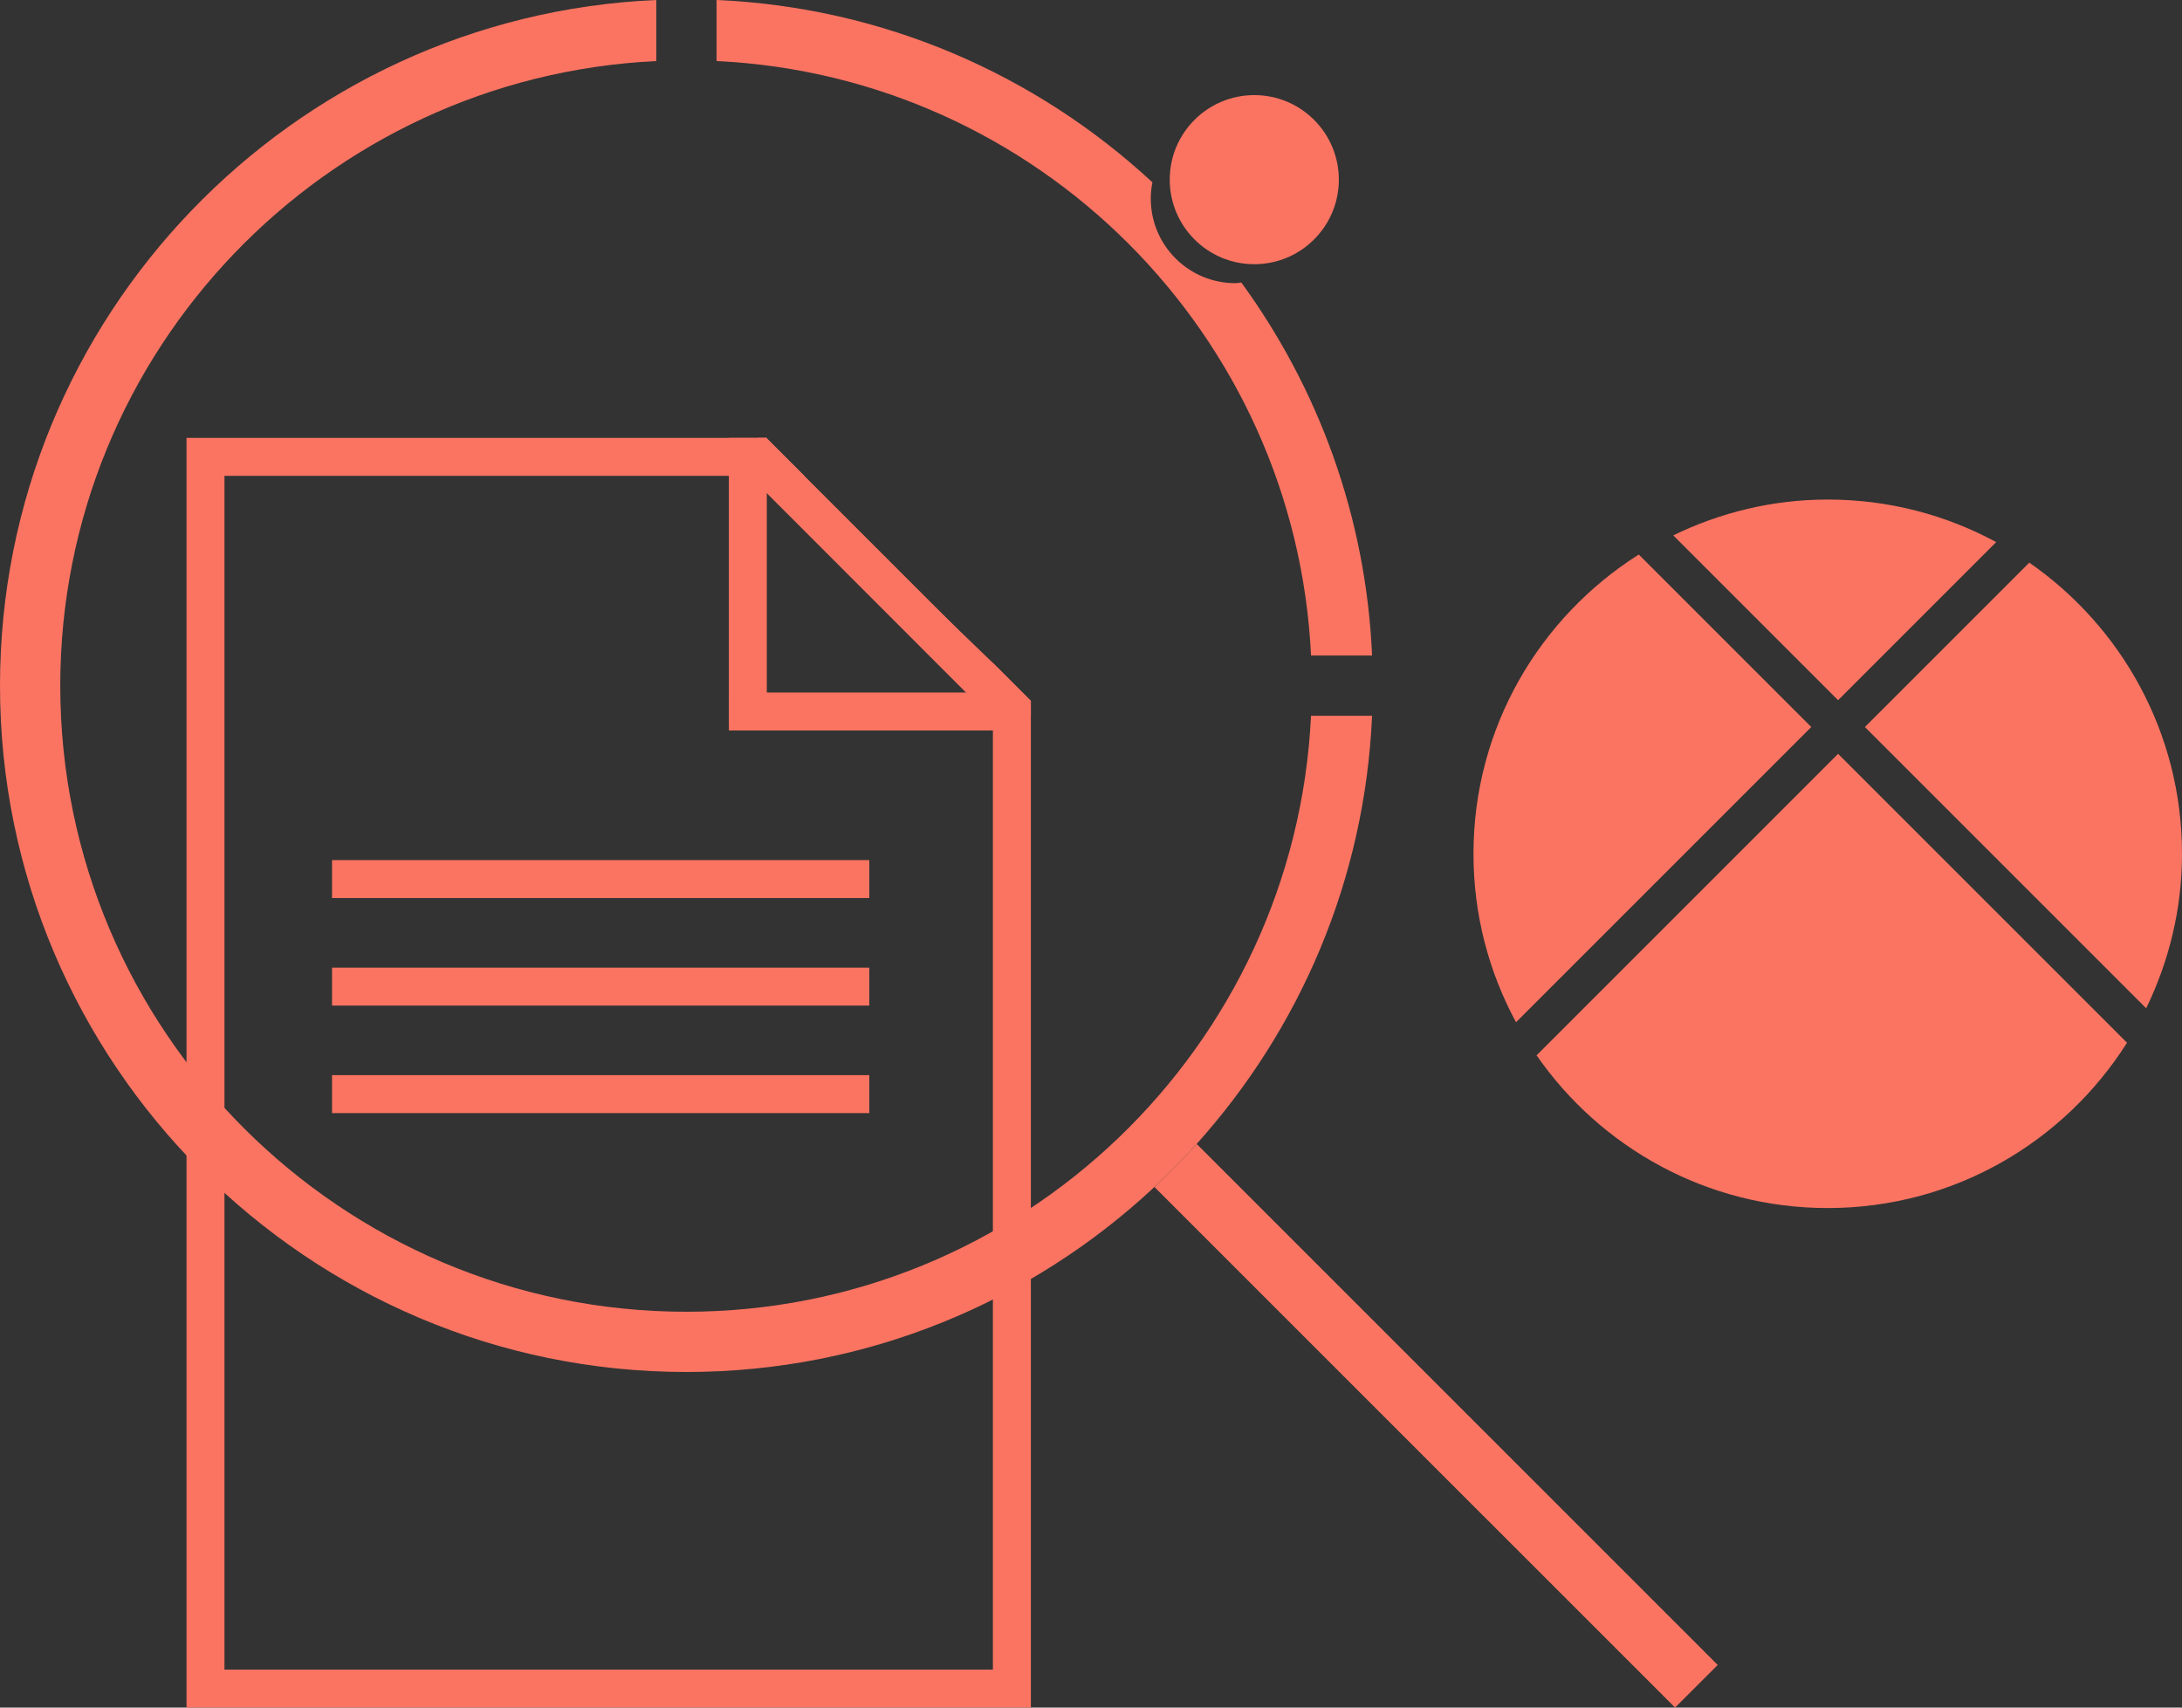 <?xml version="1.0" encoding="utf-8"?>
<!-- Generator: Adobe Illustrator 16.0.0, SVG Export Plug-In . SVG Version: 6.00 Build 0)  -->
<!DOCTYPE svg PUBLIC "-//W3C//DTD SVG 1.1//EN" "http://www.w3.org/Graphics/SVG/1.1/DTD/svg11.dtd">
<svg version="1.1" id="Layer_1" xmlns="http://www.w3.org/2000/svg" xmlns:xlink="http://www.w3.org/1999/xlink" x="0px" y="0px"
	 width="115px" height="90px" viewBox="0 0 115 90" enable-background="new 0 0 115 90" xml:space="preserve">
<rect x="0" y="0" width="115" height="90" fill="#333333" stroke="none"/>
<g>
	<path fill="#FB7462" d="M189.902,40.041c-3.961,0-7.187-3.225-7.187-7.187c0-1.852,1.05-3.538,1.095-3.608
		c0.393-0.62,0.723-1.741,0.723-2.446c0-0.625-0.532-1.134-1.186-1.134h-20.85c-0.467,0-0.822-0.169-1.002-0.479
		c-0.178-0.312-0.148-0.703,0.086-1.106l10.425-18.058c0.3-0.52,0.853-0.842,1.438-0.842c0.275,0,0.546,0.072,0.781,0.209
		c0.688,0.396,1.558,1.312,1.939,2.038c0.01,0.017,0.913,1.706,2.396,2.563c1.02,0.59,2.178,0.9,3.349,0.9
		c2.396,0,4.625-1.285,5.821-3.356c0.896-1.553,1.134-3.362,0.67-5.095c-0.465-1.731-1.575-3.18-3.129-4.075
		c-1.275-0.738-2.853-0.795-3.305-0.795c-0.07,0-0.109,0.002-0.111,0.002c-0.834,0.033-2.045-0.264-2.735-0.661
		c-0.371-0.215-0.634-0.567-0.739-0.993c-0.104-0.423-0.042-0.865,0.178-1.247l10.426-18.057c0.234-0.403,0.56-0.628,0.916-0.628
		s0.684,0.225,0.916,0.628L201.242-5.33c0.217,0.373,0.609,0.604,1.031,0.604c0.19,0,0.379-0.051,0.543-0.145
		c0.61-0.354,1.416-1.2,1.758-1.849c0.039-0.074,0.975-1.827,2.578-2.753c1.092-0.63,2.332-0.963,3.588-0.963
		c2.563,0,4.949,1.377,6.229,3.594c1.982,3.433,0.801,7.837-2.629,9.818c-1.381,0.796-3.061,0.857-3.543,0.857
		c-0.084,0-0.131-0.002-0.131-0.002c-0.746-0.029-1.867,0.244-2.479,0.599c-0.541,0.313-0.717,1.026-0.39,1.592l10.425,18.058
		c0.233,0.403,0.264,0.795,0.086,1.106c-0.181,0.31-0.535,0.479-1.002,0.479h-20.851c-0.651,0-1.187,0.509-1.187,1.134
		c0,0.705,0.332,1.826,0.724,2.446c0.045,0.07,1.094,1.757,1.094,3.608C197.088,36.816,193.865,40.041,189.902,40.041z
		 M173.447,5.655c-0.42,0-0.814,0.232-1.029,0.604l-10.425,18.057c-0.144,0.247-0.175,0.478-0.085,0.632
		c0.089,0.155,0.305,0.243,0.591,0.243h20.851c0.914,0,1.657,0.722,1.657,1.607c0,0.794-0.354,2.004-0.794,2.698
		c-0.012,0.018-1.021,1.644-1.021,3.356c0,3.701,3.012,6.713,6.713,6.713c3.699,0,6.712-3.012,6.712-6.713
		c0-1.713-1.013-3.339-1.021-3.356c-0.439-0.694-0.796-1.904-0.796-2.698c0-0.886,0.744-1.607,1.658-1.607h20.851
		c0.284,0,0.502-0.088,0.592-0.243c0.088-0.154,0.057-0.385-0.086-0.632L207.387,6.261c-0.455-0.792-0.203-1.797,0.564-2.24
		c0.689-0.397,1.9-0.694,2.734-0.66c0.002,0,0.041,0.001,0.11,0.001c0.453,0,2.026-0.058,3.306-0.794
		c3.207-1.852,4.309-5.966,2.457-9.172c-1.195-2.069-3.427-3.357-5.818-3.357c-1.172,0-2.332,0.313-3.352,0.901
		c-1.486,0.858-2.388,2.546-2.396,2.563c-0.386,0.728-1.255,1.641-1.939,2.038c-0.237,0.136-0.508,0.209-0.78,0.209
		c-0.59,0-1.142-0.323-1.441-0.842l-10.423-18.057c-0.144-0.248-0.328-0.39-0.507-0.39c-0.178,0-0.361,0.142-0.504,0.39
		L178.973-5.093c-0.158,0.274-0.203,0.593-0.127,0.895c0.073,0.3,0.256,0.548,0.518,0.698c0.611,0.353,1.73,0.626,2.479,0.598l0,0
		c0,0,0.047-0.003,0.131-0.003c0.481,0,2.162,0.063,3.541,0.858c1.664,0.96,2.853,2.51,3.348,4.364
		c0.498,1.854,0.242,3.79-0.717,5.453c-1.279,2.217-3.668,3.596-6.23,3.596c-1.254,0-2.494-0.334-3.587-0.966
		c-1.604-0.926-2.538-2.678-2.577-2.752C175.408,7,174.604,6.154,173.992,5.8C173.827,5.706,173.641,5.655,173.447,5.655z"/>
	<path fill="#FB7462" d="M218.729,24.943c-0.356,0-0.682-0.223-0.916-0.626L207.387,6.261c-0.219-0.381-0.281-0.824-0.178-1.247
		c0.105-0.426,0.369-0.778,0.742-0.993c0.689-0.397,1.9-0.694,2.734-0.66c0.002,0,0.041,0.001,0.11,0.001
		c0.453,0,2.027-0.058,3.306-0.794c3.207-1.852,4.309-5.966,2.457-9.172c-1.195-2.069-3.427-3.357-5.818-3.357
		c-1.174,0-2.332,0.312-3.352,0.901c-1.486,0.858-2.388,2.546-2.396,2.563c-0.386,0.728-1.255,1.641-1.938,2.038
		c-0.238,0.136-0.509,0.209-0.781,0.209c-0.59,0-1.142-0.323-1.441-0.842l-10.423-18.057c-0.233-0.405-0.265-0.797-0.084-1.107
		c0.178-0.309,0.532-0.48,0.999-0.48h20.85c0.316,0,0.615-0.119,0.84-0.336c0.223-0.214,0.346-0.497,0.346-0.795
		c0-0.706-0.332-1.827-0.723-2.447c-0.045-0.071-1.096-1.758-1.096-3.609c0-3.962,3.225-7.185,7.188-7.187
		c3.963,0,7.188,3.225,7.188,7.187c0,1.853-1.051,3.538-1.097,3.609c-0.391,0.62-0.721,1.741-0.721,2.445
		c0,0.625,0.531,1.133,1.185,1.133h20.852c0.468,0,0.82,0.172,1,0.48c0.179,0.311,0.148,0.702-0.084,1.107L236.625-5.093
		c-0.326,0.564-0.152,1.278,0.389,1.593c0.611,0.353,1.734,0.627,2.479,0.598l0,0c0,0,0.047-0.003,0.131-0.003
		c0.481,0,2.164,0.063,3.543,0.858c1.662,0.96,2.853,2.51,3.349,4.364c0.498,1.854,0.241,3.79-0.718,5.453
		c-1.28,2.217-3.668,3.596-6.229,3.596c-1.254,0-2.496-0.334-3.588-0.966c-1.604-0.926-2.539-2.678-2.576-2.752
		C233.063,7,232.256,6.154,231.646,5.8c-0.164-0.095-0.354-0.146-0.545-0.146c-0.42,0-0.814,0.232-1.029,0.605l-10.426,18.057
		C219.412,24.721,219.088,24.943,218.729,24.943z M210.557,3.83c-0.746,0-1.787,0.264-2.369,0.602
		c-0.26,0.149-0.442,0.396-0.518,0.696c-0.076,0.304-0.029,0.621,0.129,0.896l10.424,18.058c0.144,0.246,0.328,0.389,0.506,0.389
		c0.181,0,0.363-0.143,0.506-0.389l10.425-18.058c0.301-0.52,0.852-0.842,1.44-0.842c0.275,0,0.545,0.072,0.781,0.209
		c0.688,0.396,1.557,1.312,1.939,2.038c0.008,0.017,0.912,1.706,2.395,2.562c1.021,0.59,2.18,0.9,3.352,0.9
		c2.394,0,4.625-1.285,5.82-3.356c0.896-1.553,1.135-3.362,0.67-5.095c-0.465-1.731-1.574-3.18-3.129-4.075
		c-1.277-0.738-2.852-0.795-3.305-0.795c-0.07,0-0.109,0.002-0.111,0.002c-0.832,0.032-2.045-0.264-2.734-0.661
		c-0.768-0.444-1.02-1.448-0.563-2.241l10.424-18.056c0.146-0.247,0.176-0.479,0.086-0.633s-0.305-0.243-0.59-0.243h-20.852
		c-0.912,0-1.658-0.721-1.658-1.607c0-0.792,0.357-2.004,0.795-2.698c0.01-0.016,1.021-1.644,1.021-3.356
		c0-3.7-3.012-6.712-6.713-6.712s-6.713,3.012-6.713,6.712c0,1.718,1.012,3.341,1.021,3.356c0.438,0.694,0.795,1.904,0.795,2.698
		c0.002,0.43-0.174,0.834-0.488,1.139c-0.313,0.303-0.729,0.469-1.17,0.469h-20.851c-0.284,0-0.5,0.089-0.588,0.243
		c-0.09,0.153-0.06,0.386,0.084,0.633L201.242-5.33c0.217,0.373,0.609,0.604,1.031,0.604c0.19,0,0.379-0.051,0.543-0.145
		c0.61-0.354,1.416-1.2,1.758-1.849c0.039-0.074,0.975-1.827,2.578-2.753c1.092-0.63,2.332-0.963,3.588-0.963
		c2.563,0,4.949,1.377,6.229,3.594c1.982,3.433,0.801,7.837-2.629,9.818c-1.381,0.796-3.061,0.857-3.543,0.857
		c-0.084,0-0.131-0.002-0.131-0.002C210.631,3.832,210.594,3.83,210.557,3.83z"/>
	<path fill="#FB7462" d="M225.283-24.263c-0.439,0-0.854-0.166-1.168-0.469c-0.316-0.305-0.49-0.709-0.49-1.139
		c0-0.794,0.357-2.004,0.795-2.698c0.01-0.016,1.021-1.644,1.021-3.356c0-3.7-3.012-6.712-6.713-6.712s-6.713,3.012-6.713,6.712
		c0,1.718,1.012,3.341,1.021,3.356c0.438,0.694,0.795,1.904,0.795,2.698c0.002,0.43-0.174,0.834-0.488,1.139
		c-0.313,0.303-0.729,0.469-1.17,0.469h-20.851c-0.465,0-0.82-0.172-0.998-0.479c-0.18-0.312-0.149-0.703,0.084-1.106l10.423-18.058
		c0.157-0.273,0.205-0.592,0.129-0.895c-0.074-0.301-0.258-0.547-0.519-0.697c-0.61-0.354-1.729-0.627-2.479-0.598
		c0,0-0.047,0.002-0.129,0.002c-0.484,0-2.164-0.063-3.545-0.858c-3.43-1.981-4.609-6.385-2.629-9.817
		c1.279-2.219,3.668-3.595,6.23-3.595c1.254,0,2.493,0.333,3.588,0.963c1.604,0.926,2.537,2.68,2.576,2.752
		c0.342,0.65,1.146,1.496,1.758,1.849c0.164,0.095,0.352,0.145,0.543,0.145c0.422,0,0.813-0.23,1.028-0.604l10.427-18.057
		c0.233-0.403,0.559-0.626,0.916-0.626c0.356,0,0.684,0.223,0.916,0.626l10.426,18.057c0.215,0.373,0.608,0.604,1.029,0.604
		c0.19,0,0.381-0.049,0.545-0.145c0.608-0.353,1.416-1.199,1.758-1.849c0.037-0.073,0.973-1.827,2.576-2.751
		c1.092-0.632,2.332-0.965,3.588-0.965c2.563,0,4.949,1.376,6.229,3.595c0.959,1.661,1.215,3.598,0.717,5.453
		c-0.495,1.854-1.686,3.404-3.348,4.363c-1.381,0.797-3.062,0.859-3.543,0.859c-0.084,0-0.132-0.002-0.132-0.002
		c-0.743-0.029-1.866,0.243-2.479,0.598c-0.26,0.15-0.443,0.396-0.518,0.695c-0.074,0.305-0.029,0.623,0.129,0.896l10.426,18.058
		c0.232,0.403,0.262,0.795,0.084,1.106c-0.18,0.308-0.533,0.479-1,0.479h-20.848V-24.263z M218.729-39.111
		c3.963,0,7.188,3.225,7.188,7.187c0,1.853-1.051,3.538-1.097,3.609c-0.391,0.62-0.721,1.741-0.723,2.447
		c0,0.298,0.125,0.581,0.348,0.795c0.224,0.217,0.521,0.336,0.839,0.336h20.853c0.284,0,0.5-0.088,0.59-0.243
		c0.09-0.153,0.059-0.384-0.086-0.632l-10.425-18.057c-0.221-0.381-0.282-0.823-0.18-1.247c0.106-0.426,0.371-0.778,0.741-0.992
		c0.689-0.398,1.9-0.697,2.734-0.662c0.002,0,0.041,0.002,0.111,0.002c0.453,0,2.027-0.057,3.305-0.794
		c1.555-0.896,2.664-2.345,3.129-4.076c0.465-1.732,0.228-3.542-0.67-5.095c-1.195-2.07-3.428-3.356-5.82-3.356
		c-1.172,0-2.33,0.311-3.352,0.899c-1.482,0.857-2.387,2.546-2.395,2.563c-0.383,0.727-1.254,1.642-1.939,2.038
		c-0.236,0.136-0.506,0.208-0.781,0.208c-0.59,0-1.141-0.322-1.44-0.842L219.234-73.08c-0.144-0.248-0.326-0.389-0.506-0.389
		c-0.179,0-0.363,0.142-0.506,0.389l-10.425,18.057c-0.301,0.52-0.853,0.842-1.44,0.842c-0.273,0-0.545-0.073-0.781-0.208
		c-0.686-0.396-1.557-1.311-1.938-2.038c-0.011-0.017-0.914-1.706-2.396-2.563c-1.02-0.588-2.178-0.899-3.35-0.899
		c-2.396,0-4.625,1.286-5.82,3.356c-1.85,3.206-0.748,7.32,2.457,9.171c1.277,0.737,2.854,0.794,3.307,0.794
		c0.068,0,0.107-0.002,0.109-0.002c0.828-0.033,2.045,0.264,2.736,0.662c0.37,0.214,0.635,0.566,0.739,0.992
		c0.104,0.424,0.041,0.866-0.18,1.247l-10.423,18.057c-0.144,0.248-0.174,0.479-0.084,0.632c0.088,0.155,0.304,0.243,0.589,0.243
		h20.85c0.316,0,0.615-0.119,0.841-0.336c0.223-0.214,0.346-0.497,0.346-0.795c0-0.706-0.332-1.827-0.724-2.447
		c-0.045-0.071-1.096-1.758-1.096-3.609C211.541-35.886,214.766-39.109,218.729-39.111z"/>
	<path fill="#FB7462" d="M189.902-24.985c-0.355,0-0.684-0.223-0.916-0.627l-10.424-18.057c-0.217-0.372-0.609-0.604-1.029-0.604
		c-0.191,0-0.381,0.05-0.545,0.144c-0.61,0.354-1.416,1.201-1.756,1.85c-0.041,0.074-0.977,1.824-2.58,2.752
		c-1.092,0.631-2.332,0.964-3.586,0.964c-2.563,0-4.95-1.378-6.229-3.595c-1.981-3.433-0.802-7.838,2.63-9.818
		c1.381-0.795,3.061-0.857,3.542-0.857c0.084,0,0.132,0.001,0.132,0.001c0.75,0.03,1.865-0.245,2.479-0.598
		c0.541-0.312,0.716-1.026,0.39-1.592L161.583-73.08c-0.233-0.403-0.265-0.797-0.086-1.106c0.18-0.31,0.535-0.48,1.002-0.48h20.851
		c0.651,0,1.185-0.507,1.185-1.132c0-0.706-0.33-1.827-0.724-2.447c-0.045-0.072-1.094-1.757-1.094-3.608
		c0-1.92,0.747-3.725,2.105-5.082c1.357-1.358,3.16-2.105,5.08-2.106c1.92,0.001,3.725,0.748,5.082,2.105
		c1.356,1.358,2.104,3.163,2.104,5.081c0,1.853-1.049,3.538-1.094,3.61c-0.391,0.62-0.723,1.741-0.723,2.445
		c0,0.626,0.533,1.133,1.186,1.133h20.85c0.467,0,0.822,0.17,1.002,0.48c0.178,0.31,0.148,0.703-0.086,1.106l-10.424,18.057
		c-0.301,0.52-0.852,0.842-1.441,0.842l0,0c-0.272,0-0.545-0.073-0.78-0.208c-0.687-0.396-1.558-1.311-1.938-2.038
		c-0.01-0.017-0.914-1.706-2.396-2.563c-1.021-0.588-2.179-0.899-3.351-0.899c-2.395,0-4.625,1.286-5.82,3.356
		c-1.85,3.206-0.747,7.32,2.457,9.171c1.277,0.737,2.854,0.794,3.308,0.794c0.067,0,0.106-0.002,0.108-0.002
		c0.828-0.033,2.046,0.264,2.736,0.662c0.371,0.214,0.635,0.566,0.74,0.992c0.105,0.424,0.041,0.866-0.18,1.247l-10.424,18.057
		C190.586-25.208,190.262-24.985,189.902-24.985z M177.533-44.748c0.588,0,1.141,0.324,1.439,0.842l10.426,18.058
		c0.143,0.246,0.326,0.389,0.504,0.389c0.179,0,0.363-0.143,0.507-0.389l10.423-18.058c0.158-0.273,0.205-0.592,0.129-0.896
		c-0.074-0.299-0.258-0.545-0.518-0.695c-0.611-0.354-1.734-0.627-2.479-0.598c0,0-0.047,0.002-0.129,0.002
		c-0.483,0-2.164-0.063-3.545-0.858c-3.431-1.981-4.61-6.385-2.629-9.817c1.278-2.219,3.668-3.595,6.229-3.595
		c1.254,0,2.494,0.333,3.588,0.963c1.604,0.926,2.537,2.68,2.576,2.752c0.342,0.65,1.146,1.496,1.758,1.849
		c0.164,0.095,0.353,0.146,0.543,0.146l0,0c0.422,0,0.814-0.232,1.029-0.605l10.426-18.057c0.144-0.248,0.174-0.479,0.086-0.633
		c-0.09-0.154-0.307-0.244-0.592-0.244h-20.85c-0.914,0-1.658-0.72-1.658-1.606c0-0.793,0.355-2.004,0.795-2.699
		c0.01-0.015,1.021-1.642,1.021-3.356c0-1.792-0.699-3.478-1.967-4.746c-1.269-1.269-2.953-1.967-4.746-1.967
		s-3.479,0.698-4.746,1.967c-1.268,1.268-1.967,2.953-1.967,4.747c0,1.712,1.012,3.339,1.021,3.354
		c0.438,0.695,0.795,1.906,0.795,2.701c0,0.885-0.743,1.606-1.658,1.606h-20.85c-0.286,0-0.502,0.088-0.592,0.242
		c-0.088,0.154-0.057,0.387,0.086,0.633l10.425,18.057c0.457,0.792,0.205,1.796-0.563,2.24c-0.688,0.398-1.898,0.696-2.733,0.661
		c-0.003,0-0.042-0.001-0.112-0.001c-0.451,0-2.027,0.056-3.306,0.794c-3.204,1.851-4.308,5.965-2.456,9.169
		c1.195,2.072,3.426,3.359,5.818,3.359c1.172,0,2.33-0.311,3.352-0.902c1.484-0.857,2.387-2.543,2.395-2.562
		c0.383-0.727,1.254-1.64,1.94-2.038C176.988-44.676,177.259-44.748,177.533-44.748z"/>
	<path fill="#FB7462" d="M161.077-9.888L161.077-9.888c-3.964,0-7.188-3.224-7.188-7.188c0-1.852,1.051-3.538,1.096-3.608
		c0.392-0.62,0.722-1.74,0.722-2.445c0-0.3-0.122-0.583-0.345-0.798c-0.226-0.217-0.523-0.336-0.84-0.336h-20.851
		c-0.467,0-0.821-0.17-1-0.479c-0.18-0.312-0.149-0.703,0.084-1.106l10.425-18.058c0.327-0.565,0.152-1.279-0.389-1.592
		c-0.611-0.354-1.732-0.627-2.479-0.598l0,0c0,0-0.047,0.002-0.131,0.002c-0.481,0-2.162-0.063-3.541-0.859
		c-1.664-0.959-2.853-2.509-3.35-4.363c-0.498-1.854-0.242-3.792,0.717-5.453c1.281-2.219,3.668-3.595,6.23-3.595
		c1.255,0,2.494,0.333,3.588,0.965c1.604,0.924,2.539,2.678,2.576,2.751c0.343,0.65,1.146,1.496,1.759,1.849
		c0.164,0.095,0.353,0.146,0.544,0.146c0.42,0,0.813-0.232,1.029-0.605l10.426-18.057c0.232-0.403,0.559-0.626,0.916-0.626
		s0.683,0.223,0.916,0.626l10.425,18.057c0.22,0.381,0.283,0.824,0.178,1.247c-0.104,0.426-0.368,0.779-0.739,0.993
		c-0.654,0.378-1.775,0.663-2.605,0.663c-0.044,0-0.087,0-0.129-0.001c-0.003,0-0.042-0.001-0.112-0.001
		c-0.452,0-2.028,0.056-3.306,0.794c-3.204,1.851-4.307,5.965-2.456,9.169c1.196,2.072,3.426,3.359,5.819,3.359
		c1.172,0,2.33-0.313,3.351-0.902c1.485-0.857,2.387-2.543,2.396-2.562c0.383-0.727,1.254-1.64,1.939-2.038
		c0.236-0.137,0.507-0.209,0.781-0.209c0.588,0,1.141,0.322,1.439,0.842l10.426,18.058c0.231,0.403,0.263,0.795,0.084,1.106
		c-0.18,0.31-0.535,0.479-1,0.479h-20.852c-0.316,0-0.613,0.119-0.84,0.336c-0.223,0.215-0.346,0.498-0.346,0.798
		c0,0.705,0.332,1.825,0.723,2.445c0.045,0.071,1.096,1.757,1.096,3.608C168.264-13.113,165.04-9.889,161.077-9.888z
		 M140.422-46.572c0.831,0,1.951,0.285,2.605,0.664c0.769,0.442,1.021,1.447,0.563,2.239l-10.425,18.057
		c-0.143,0.248-0.174,0.479-0.084,0.632c0.089,0.155,0.305,0.243,0.59,0.243h20.85c0.44,0,0.855,0.168,1.17,0.47
		c0.315,0.304,0.49,0.709,0.49,1.139c0,0.793-0.357,2.003-0.797,2.697c-0.01,0.018-1.021,1.644-1.021,3.356
		c0,3.702,3.012,6.713,6.714,6.713s6.713-3.011,6.713-6.713c0-1.716-1.012-3.339-1.021-3.356c-0.438-0.694-0.795-1.904-0.795-2.697
		c0-0.43,0.174-0.835,0.489-1.139c0.313-0.302,0.729-0.47,1.169-0.47h20.852c0.285,0,0.5-0.088,0.589-0.243
		c0.09-0.153,0.06-0.384-0.084-0.632l-10.425-18.057c-0.217-0.372-0.609-0.604-1.029-0.604c-0.191,0-0.381,0.05-0.545,0.144
		c-0.61,0.354-1.414,1.199-1.756,1.85c-0.041,0.074-0.977,1.824-2.58,2.752c-1.09,0.631-2.331,0.964-3.586,0.964
		c-2.563,0-4.95-1.378-6.229-3.595c-1.981-3.432-0.802-7.836,2.63-9.818c1.381-0.795,3.061-0.857,3.543-0.857
		c0.084,0,0.131,0.001,0.131,0.001c0.748,0.03,1.865-0.245,2.479-0.598c0.26-0.149,0.443-0.397,0.52-0.697
		c0.074-0.303,0.028-0.621-0.129-0.895L161.583-73.08c-0.144-0.248-0.328-0.389-0.506-0.389c-0.179,0-0.362,0.142-0.507,0.389
		l-10.424,18.057c-0.301,0.52-0.853,0.842-1.44,0.842c-0.274,0-0.545-0.073-0.781-0.208c-0.688-0.396-1.557-1.311-1.938-2.038
		c-0.01-0.017-0.912-1.706-2.396-2.563c-1.021-0.588-2.179-0.899-3.352-0.899c-2.393,0-4.623,1.286-5.818,3.356
		c-0.896,1.555-1.135,3.363-0.671,5.095c0.464,1.731,1.575,3.18,3.128,4.076c1.277,0.737,2.854,0.794,3.307,0.794
		c0.068,0,0.107-0.002,0.11-0.002C140.335-46.571,140.379-46.572,140.422-46.572z"/>
	<g>
		<g>
			<path fill="#FB7462" d="M138.25-24.499c-3.3,0-4.65,2.338-3,5.196l5.848,10.126c1.648,2.858,2.465,5.505,1.813,5.882
				c-0.653,0.377-2.717,0.625-4.588,0.551c0,0,0,0-1.563,0.903c-3.325,1.919-4.463,6.17-2.544,9.493
				c1.919,3.324,6.17,4.463,9.494,2.544c1.563-0.902,1.563-0.902,1.563-0.902c0.873-1.657,2.121-3.322,2.772-3.698
				c0.651-0.377,2.536,1.652,4.187,4.511l5.848,10.127c1.648,2.858,4.352,2.858,6,0l5.847-10.127
				c1.65-2.858,3.534-4.888,4.187-4.511c0.652,0.376,1.9,2.04,2.771,3.697c0,0,0,0,1.563,0.903c3.324,1.919,7.574,0.78,9.494-2.544
				c1.92-3.324,0.779-7.574-2.545-9.494c-1.563-0.902-1.563-0.902-1.563-0.902c-1.871,0.073-3.938-0.175-4.589-0.552
				c-0.652-0.377,0.163-3.022,1.813-5.881l5.846-10.126c1.649-2.858,0.301-5.196-3-5.196h-11.693c-3.3,0-6,0.617-5.999,1.37
				c0.001,0.754,0.817,2.666,1.817,4.25c0,0,0,0,0,1.804c0,3.839-3.112,6.95-6.95,6.95c-3.839,0-6.95-3.112-6.95-6.95
				c0-1.806,0-1.806,0-1.806c1-1.583,1.816-3.495,1.816-4.248c0-0.754-2.699-1.371-6-1.371L138.25-24.499z"/>
		</g>
		<path fill="#FB7462" d="M161.077,24.943c-0.356,0-0.685-0.223-0.916-0.626L149.734,6.261c-0.215-0.373-0.608-0.604-1.027-0.604
			c-0.191,0-0.38,0.051-0.545,0.146c-0.61,0.354-1.415,1.199-1.758,1.848c-0.038,0.074-0.975,1.826-2.577,2.752
			c-1.093,0.632-2.333,0.966-3.589,0.966c-2.563,0-4.948-1.379-6.229-3.595c-0.96-1.662-1.216-3.6-0.718-5.454
			c0.496-1.854,1.687-3.404,3.349-4.364c1.379-0.795,3.06-0.856,3.541-0.856c0.084,0,0.131,0.001,0.131,0.001
			c0.748,0.026,1.867-0.245,2.479-0.598c0.542-0.313,0.716-1.027,0.39-1.593l-10.425-18.057c-0.233-0.405-0.264-0.797-0.084-1.107
			c0.179-0.309,0.533-0.48,1-0.48h20.851c0.439,0,0.854,0.168,1.168,0.47c0.316,0.304,0.49,0.709,0.49,1.138
			c0,0.794-0.356,2.004-0.796,2.698c-0.01,0.018-1.021,1.644-1.021,3.356c0.001,3.702,3.012,6.713,6.714,6.713
			c3.7,0,6.712-3.011,6.713-6.713c0-1.712-1.011-3.339-1.022-3.356c-0.438-0.694-0.793-1.904-0.795-2.697
			c0-0.43,0.176-0.835,0.49-1.139c0.313-0.302,0.729-0.47,1.168-0.47h20.852c0.467,0,0.822,0.172,1,0.48
			c0.18,0.311,0.149,0.702-0.084,1.107L178.973-5.093c-0.326,0.565-0.152,1.28,0.391,1.593c0.611,0.353,1.729,0.624,2.479,0.597
			c-0.002,0,2.053-0.079,3.672,0.856c3.432,1.98,4.611,6.386,2.631,9.817c-1.279,2.217-3.668,3.596-6.23,3.596
			c-1.254,0-2.494-0.334-3.587-0.966c-1.604-0.926-2.538-2.678-2.577-2.752C175.408,7,174.604,6.154,173.992,5.8
			c-0.164-0.095-0.352-0.146-0.544-0.146c-0.421,0-0.814,0.232-1.029,0.605l-10.425,18.057
			C161.76,24.721,161.436,24.943,161.077,24.943z M148.707,5.182c0.588,0,1.141,0.322,1.439,0.842l10.424,18.058
			c0.145,0.246,0.328,0.389,0.507,0.389c0.178,0,0.362-0.143,0.506-0.389l10.425-18.058c0.301-0.52,0.852-0.842,1.439-0.842
			c0.273,0,0.545,0.072,0.779,0.209c0.688,0.396,1.559,1.312,1.94,2.038c0.01,0.017,0.913,1.706,2.396,2.562
			c1.021,0.59,2.18,0.9,3.351,0.9c2.396,0,4.625-1.285,5.821-3.356c1.85-3.206,0.748-7.32-2.457-9.17
			C184-2.373,182.423-2.43,181.971-2.43c-0.07,0-0.109,0-0.111,0c-0.834,0.034-2.047-0.262-2.735-0.659
			c-0.769-0.442-1.021-1.448-0.562-2.24l10.424-18.057c0.145-0.247,0.175-0.479,0.084-0.633c-0.088-0.154-0.303-0.243-0.588-0.243
			H167.63c-0.315,0-0.612,0.119-0.839,0.336c-0.223,0.215-0.346,0.498-0.346,0.798c0,0.705,0.332,1.825,0.723,2.445
			c0.045,0.071,1.096,1.757,1.096,3.608c0,3.962-3.225,7.187-7.188,7.188c-3.963,0-7.188-3.224-7.188-7.188
			c0-1.852,1.049-3.538,1.094-3.608c0.393-0.62,0.723-1.74,0.724-2.446c0-0.3-0.123-0.582-0.347-0.797
			c-0.225-0.217-0.521-0.336-0.838-0.336H133.67c-0.286,0-0.501,0.089-0.59,0.243c-0.09,0.153-0.059,0.386,0.084,0.633L143.591-5.33
			c0.457,0.792,0.205,1.798-0.563,2.24c-0.688,0.397-1.896,0.694-2.733,0.661c-0.003,0-0.042-0.002-0.112-0.002
			c-0.451,0-2.027,0.058-3.305,0.795c-1.553,0.896-2.664,2.344-3.128,4.075c-0.464,1.732-0.226,3.542,0.671,5.095
			c1.195,2.071,3.426,3.356,5.819,3.356c1.172,0,2.329-0.311,3.352-0.9c1.486-0.857,2.388-2.545,2.396-2.563
			c0.383-0.727,1.253-1.642,1.939-2.038C148.161,5.254,148.432,5.182,148.707,5.182z"/>
	</g>
</g>
<g>
	<path fill="#FB7462" d="M49.5-16.803c-5.568,0-10.098-4.53-10.098-10.098c0-2.603,1.476-4.972,1.538-5.071
		c0.55-0.871,1.014-2.445,1.014-3.436c0-0.878-0.746-1.593-1.664-1.593H10.994c-0.655,0-1.154-0.239-1.405-0.674
		c-0.251-0.436-0.209-0.987,0.118-1.555L24.354-64.6c0.422-0.729,1.196-1.182,2.023-1.182c0.387,0,0.766,0.102,1.098,0.293
		c0.965,0.557,2.188,1.842,2.726,2.863c0.013,0.023,1.281,2.397,3.365,3.6c1.435,0.828,3.062,1.266,4.707,1.266
		c3.364,0,6.498-1.808,8.178-4.718c2.601-4.504,1.052-10.284-3.452-12.884c-1.795-1.036-4.009-1.117-4.645-1.117
		c-0.098,0-0.153,0.002-0.157,0.002c-1.17,0.047-2.873-0.369-3.842-0.928c-1.078-0.623-1.433-2.035-0.79-3.146l14.647-25.371
		c0.328-0.567,0.785-0.88,1.287-0.88l0,0c0.502,0,0.96,0.313,1.288,0.88l14.646,25.371c0.303,0.523,0.857,0.849,1.446,0.849
		c0.271,0,0.534-0.071,0.765-0.204c0.858-0.495,1.989-1.685,2.471-2.597c0.055-0.104,1.367-2.566,3.621-3.867
		c1.535-0.886,3.277-1.354,5.041-1.354c3.601,0,6.955,1.936,8.754,5.051c2.783,4.822,1.126,11.01-3.696,13.794
		c-1.938,1.119-4.3,1.206-4.978,1.206c-0.118,0-0.184-0.002-0.184-0.002c-1.056-0.041-2.623,0.343-3.482,0.84
		c-0.364,0.21-0.623,0.558-0.729,0.979c-0.105,0.426-0.041,0.873,0.182,1.258l14.647,25.371c0.328,0.567,0.37,1.119,0.119,1.555
		C89.16-37.239,88.661-37,88.006-37H58.71c-0.918,0-1.664,0.715-1.664,1.593c0,0.99,0.464,2.564,1.015,3.436
		c0.063,0.1,1.537,2.469,1.537,5.071C59.598-21.333,55.068-16.803,49.5-16.803z M26.377-65.116c-0.59,0-1.144,0.326-1.446,0.85
		l-14.647,25.37c-0.201,0.349-0.244,0.672-0.119,0.89c0.125,0.217,0.427,0.342,0.829,0.342H40.29c1.285,0,2.33,1.013,2.33,2.258
		c0,1.114-0.501,2.814-1.117,3.791c-0.014,0.022-1.435,2.31-1.435,4.716c0,5.2,4.23,9.432,9.432,9.432s9.434-4.231,9.434-9.432
		c0-2.412-1.422-4.693-1.437-4.716c-0.616-0.977-1.117-2.677-1.117-3.791c0-1.245,1.046-2.258,2.33-2.258h29.296
		c0.401,0,0.704-0.125,0.829-0.342c0.125-0.218,0.082-0.541-0.119-0.89l-14.647-25.37c-0.309-0.535-0.396-1.157-0.25-1.751
		c0.148-0.599,0.52-1.094,1.041-1.396c0.969-0.559,2.666-0.978,3.843-0.929c0.003,0,0.059,0.002,0.155,0.002
		c0.637,0,2.851-0.08,4.646-1.117c4.504-2.6,6.054-8.38,3.452-12.885c-1.68-2.91-4.813-4.717-8.178-4.717
		c-1.646,0-3.272,0.438-4.707,1.265c-2.088,1.206-3.354,3.577-3.365,3.601c-0.538,1.021-1.762,2.306-2.727,2.863
		c-0.332,0.192-0.711,0.293-1.098,0.293c-0.826,0-1.602-0.453-2.021-1.182l-14.65-25.371c-0.2-0.348-0.459-0.547-0.71-0.547
		s-0.51,0.199-0.71,0.547L34.141-80.219c-0.459,0.795-0.214,1.799,0.547,2.238c0.859,0.496,2.43,0.881,3.483,0.84
		c0,0,0.064-0.003,0.183-0.003c0.678,0,3.039,0.087,4.978,1.206c4.822,2.784,6.479,8.972,3.696,13.794
		c-1.799,3.115-5.153,5.051-8.755,5.051c-1.762,0-3.505-0.469-5.04-1.354c-2.254-1.302-3.566-3.763-3.622-3.867
		c-0.479-0.912-1.61-2.101-2.469-2.597C26.912-65.045,26.647-65.116,26.377-65.116z"/>
</g>
<g>
	<path fill="#FFFFFF" stroke="#000000" stroke-width="2" stroke-miterlimit="10" d="M-139.652,29.331h35.834v11.564
		c-4.762,5.214-7.667,12.153-7.667,19.771c0,16.2,13.133,29.333,29.333,29.333c16.2,0,29.333-13.133,29.333-29.333
		c0-7.618-2.905-14.557-7.667-19.771V29.331h35.834"/>
</g>
<path fill="#FB7462" d="M-122.5-48.013h50.875v4.175c-2.917,1.747-4.875,4.929-4.875,8.575c0,5.521,4.477,10,10,10
	c5.521,0,10-4.479,10-10c0-3.646-1.959-6.828-4.875-8.575v-4.175H-20.5"/>
<path fill="#FB7462" d="M-66.5-24.263c-6.065,0-11-4.936-11-11c0-3.704,1.812-7.074,4.875-9.125v-2.625H-124v-2h53.375v5.741
	l-0.486,0.291c-2.748,1.647-4.389,4.53-4.389,7.718c0,4.963,4.038,9,9,9c4.963,0,9-4.037,9-9c0-3.186-1.641-6.07-4.389-7.718
	l-0.486-0.291v-5.741H-20.5v2h-39.875v2.625c3.063,2.052,4.875,5.422,4.875,9.125C-55.5-29.199-60.436-24.263-66.5-24.263z"/>
<path fill="#FB7462" d="M-73.974-64.039c-4.289,4.289-11.268,4.289-15.557,0c-2.619-2.619-3.721-6.284-3.004-9.899l-1.857-1.856
	l-28.195,28.195L-124-49.013l29.609-29.61l4.061,4.06l-0.139,0.55c-0.779,3.107,0.102,6.307,2.354,8.561
	c3.51,3.51,9.22,3.508,12.729,0c3.51-3.51,3.51-9.219,0-12.729c-2.252-2.252-5.453-3.133-8.561-2.354l-0.55,0.138l-4.06-4.06
	l29.61-29.61l1.414,1.414l-28.196,28.196l1.857,1.856c3.616-0.715,7.28,0.386,9.898,3.005
	C-69.685-75.306-69.685-68.328-73.974-64.039z"/>
<path fill="#FB7462" d="M-72.19-100.823l0.71,0.71l0.71,0.71l25.1,25.1l1.859-1.86c-0.721-3.61,0.391-7.28,3.011-9.89
	c4.28-4.29,11.26-4.29,15.55,0s4.29,11.26,0,15.55c-2.62,2.62-6.279,3.721-9.9,3.01L-37-65.643l28.189,28.2l-0.699,0.71l-0.711,0.7
	l-29.609-29.61l0.71-0.7l3.351-3.36l0.551,0.14c3.1,0.78,6.3-0.1,8.56-2.35c3.511-3.51,3.511-9.22,0-12.73
	c-3.51-3.51-9.22-3.51-12.729,0c-2.25,2.25-3.129,5.45-2.35,8.56l0.129,0.55l-3.35,3.35l-0.71,0.71l-26.521-26.52l-0.71-0.71
	l-0.7-0.7L-72.19-100.823z"/>
<path fill="#FFFFFF" stroke="#000000" stroke-width="2" stroke-miterlimit="10" d="M133.5,78.625h32.875V82.8
	c-2.916,1.747-4.875,4.929-4.875,8.575c0,5.521,4.477,10,10,10c5.521,0,10-4.479,10-10c0-3.646-1.959-6.828-4.875-8.575v-4.175
	H209.5"/>
<rect x="-70.625" y="-49.013" fill="#FB7462" width="8.25" height="4.109"/>
<rect x="94.333" y="113.057" fill="#FB7462" width="2" height="36.777"/>
<circle fill="none" stroke="#FB7462" stroke-width="2" stroke-miterlimit="10" cx="-53.222" cy="139.054" r="21.778"/>
<line fill="none" stroke="#FB7462" stroke-width="2" stroke-miterlimit="10" x1="-19.055" y1="142.443" x2="-19.055" y2="179.221"/>
<path fill="#FB7462" d="M90.531,87.753L63.069,60.291c-0.709,0.788-1.45,1.546-2.226,2.27L88.283,90L90.531,87.753z"/>
<path fill="#FB7462" d="M63.069,60.291c5.431-6.043,8.868-13.912,9.244-22.566h-3.217c-0.836,17.456-15.261,31.412-32.92,31.412
	c-18.196,0-33-14.805-33-33c0-17.66,13.955-32.083,31.412-32.919V0C15.375,0.834,0,16.721,0,36.136
	c0,19.947,16.229,36.176,36.177,36.176c9.528,0,18.201-3.709,24.667-9.752C61.619,61.837,62.36,61.079,63.069,60.291z"/>
<path fill="#FB7462" d="M69.097,34.548h3.217c-0.319-7.325-2.833-14.086-6.889-19.655c-0.107,0.008-0.209,0.032-0.318,0.032
	c-2.461,0-4.456-1.995-4.456-4.456c0-0.294,0.032-0.58,0.087-0.858C54.645,3.966,46.614,0.385,37.765,0v3.217
	C54.69,4.028,68.285,17.622,69.097,34.548z"/>
<circle fill="#FB7462" cx="66.106" cy="9.469" r="4.456"/>
<g>
	
		<rect x="298.401" y="122.742" transform="matrix(0.707 -0.707 0.707 0.707 -13.113 253.874)" fill="#FB7462" width="3.179" height="40.058"/>
	<path fill="#FB7462" d="M260.923,137.193c-18.196,0-33-14.805-33-33c0-17.66,13.955-32.083,31.412-32.92v-3.217
		c-19.214,0.834-34.589,16.721-34.589,36.137c0,19.946,16.229,36.176,36.177,36.176c19.415,0,35.302-15.376,36.137-34.588h-3.217
		C293.007,123.237,278.582,137.193,260.923,137.193z"/>
	<path fill="#FB7462" d="M293.843,102.604h3.217c-0.813-18.687-15.862-33.735-34.549-34.548v3.217
		C279.437,72.084,293.031,85.678,293.843,102.604z"/>
</g>
<circle fill="#FFFFFF" cx="289.852" cy="78.525" r="4.456"/>
<circle fill="#FB7462" cx="290.852" cy="77.525" r="4.456"/>
<g>
	<path fill="none" stroke="#FB7462" stroke-width="2" stroke-miterlimit="10" d="M53.333,36.75"/>
</g>
<g>
	<polygon fill="#FB7462" points="54.33,36.94 54.33,89.999 9.83,89.999 9.83,23.08 40.39,23.08 42.39,25.08 11.83,25.08 
		11.83,87.999 52.33,87.999 52.33,34.94 	"/>
</g>
<g>
	<polygon fill="#FB7462" points="39.93,23.08 38.74,24.26 38.78,24.3 39.56,25.08 52.33,37.85 52.62,38.14 54.04,36.72 52.33,35.01 
		50.44,33.13 42.39,25.08 40.39,23.08 	"/>
</g>
<g>
	<polygon fill="#FB7462" points="52.33,34.94 54.33,36.94 54.33,37.78 53.26,38.85 52.33,37.92 39.6,25.18 39.5,25.08 38.74,24.33 
		39.99,23.09 40,23.08 	"/>
</g>
<rect x="38.414" y="36.5" fill="#FB7462" width="14.805" height="2"/>
<rect x="38.414" y="23.08" fill="#FB7462" width="2" height="15.06"/>
<line fill="none" stroke="#FB7462" stroke-width="2" stroke-miterlimit="10" x1="17.5" y1="46.333" x2="45.816" y2="46.333"/>
<line fill="none" stroke="#FB7462" stroke-width="2" stroke-miterlimit="10" x1="17.5" y1="52" x2="45.816" y2="52"/>
<line fill="none" stroke="#FB7462" stroke-width="2" stroke-miterlimit="10" x1="17.5" y1="57.667" x2="45.816" y2="57.667"/>
<g>
	<path fill="#FB7462" d="M96.875,39.732L80.984,55.623c3.371,4.859,8.982,8.048,15.345,8.048c6.646,0,12.465-3.482,15.773-8.712
		L96.875,39.732z"/>
	<path fill="#FB7462" d="M113.112,53.141C114.31,50.678,115,47.923,115,45c0-6.362-3.188-11.974-8.048-15.345l-8.663,8.663
		L113.112,53.141z"/>
	<path fill="#FB7462" d="M96.875,36.904l8.332-8.332c-2.641-1.43-5.664-2.243-8.878-2.243c-2.923,0-5.678,0.69-8.141,1.888
		L96.875,36.904z"/>
	<path fill="#FB7462" d="M86.369,29.227c-5.229,3.309-8.711,9.128-8.711,15.773c0,3.214,0.813,6.237,2.243,8.878l15.56-15.56
		L86.369,29.227z"/>
</g>
</svg>
